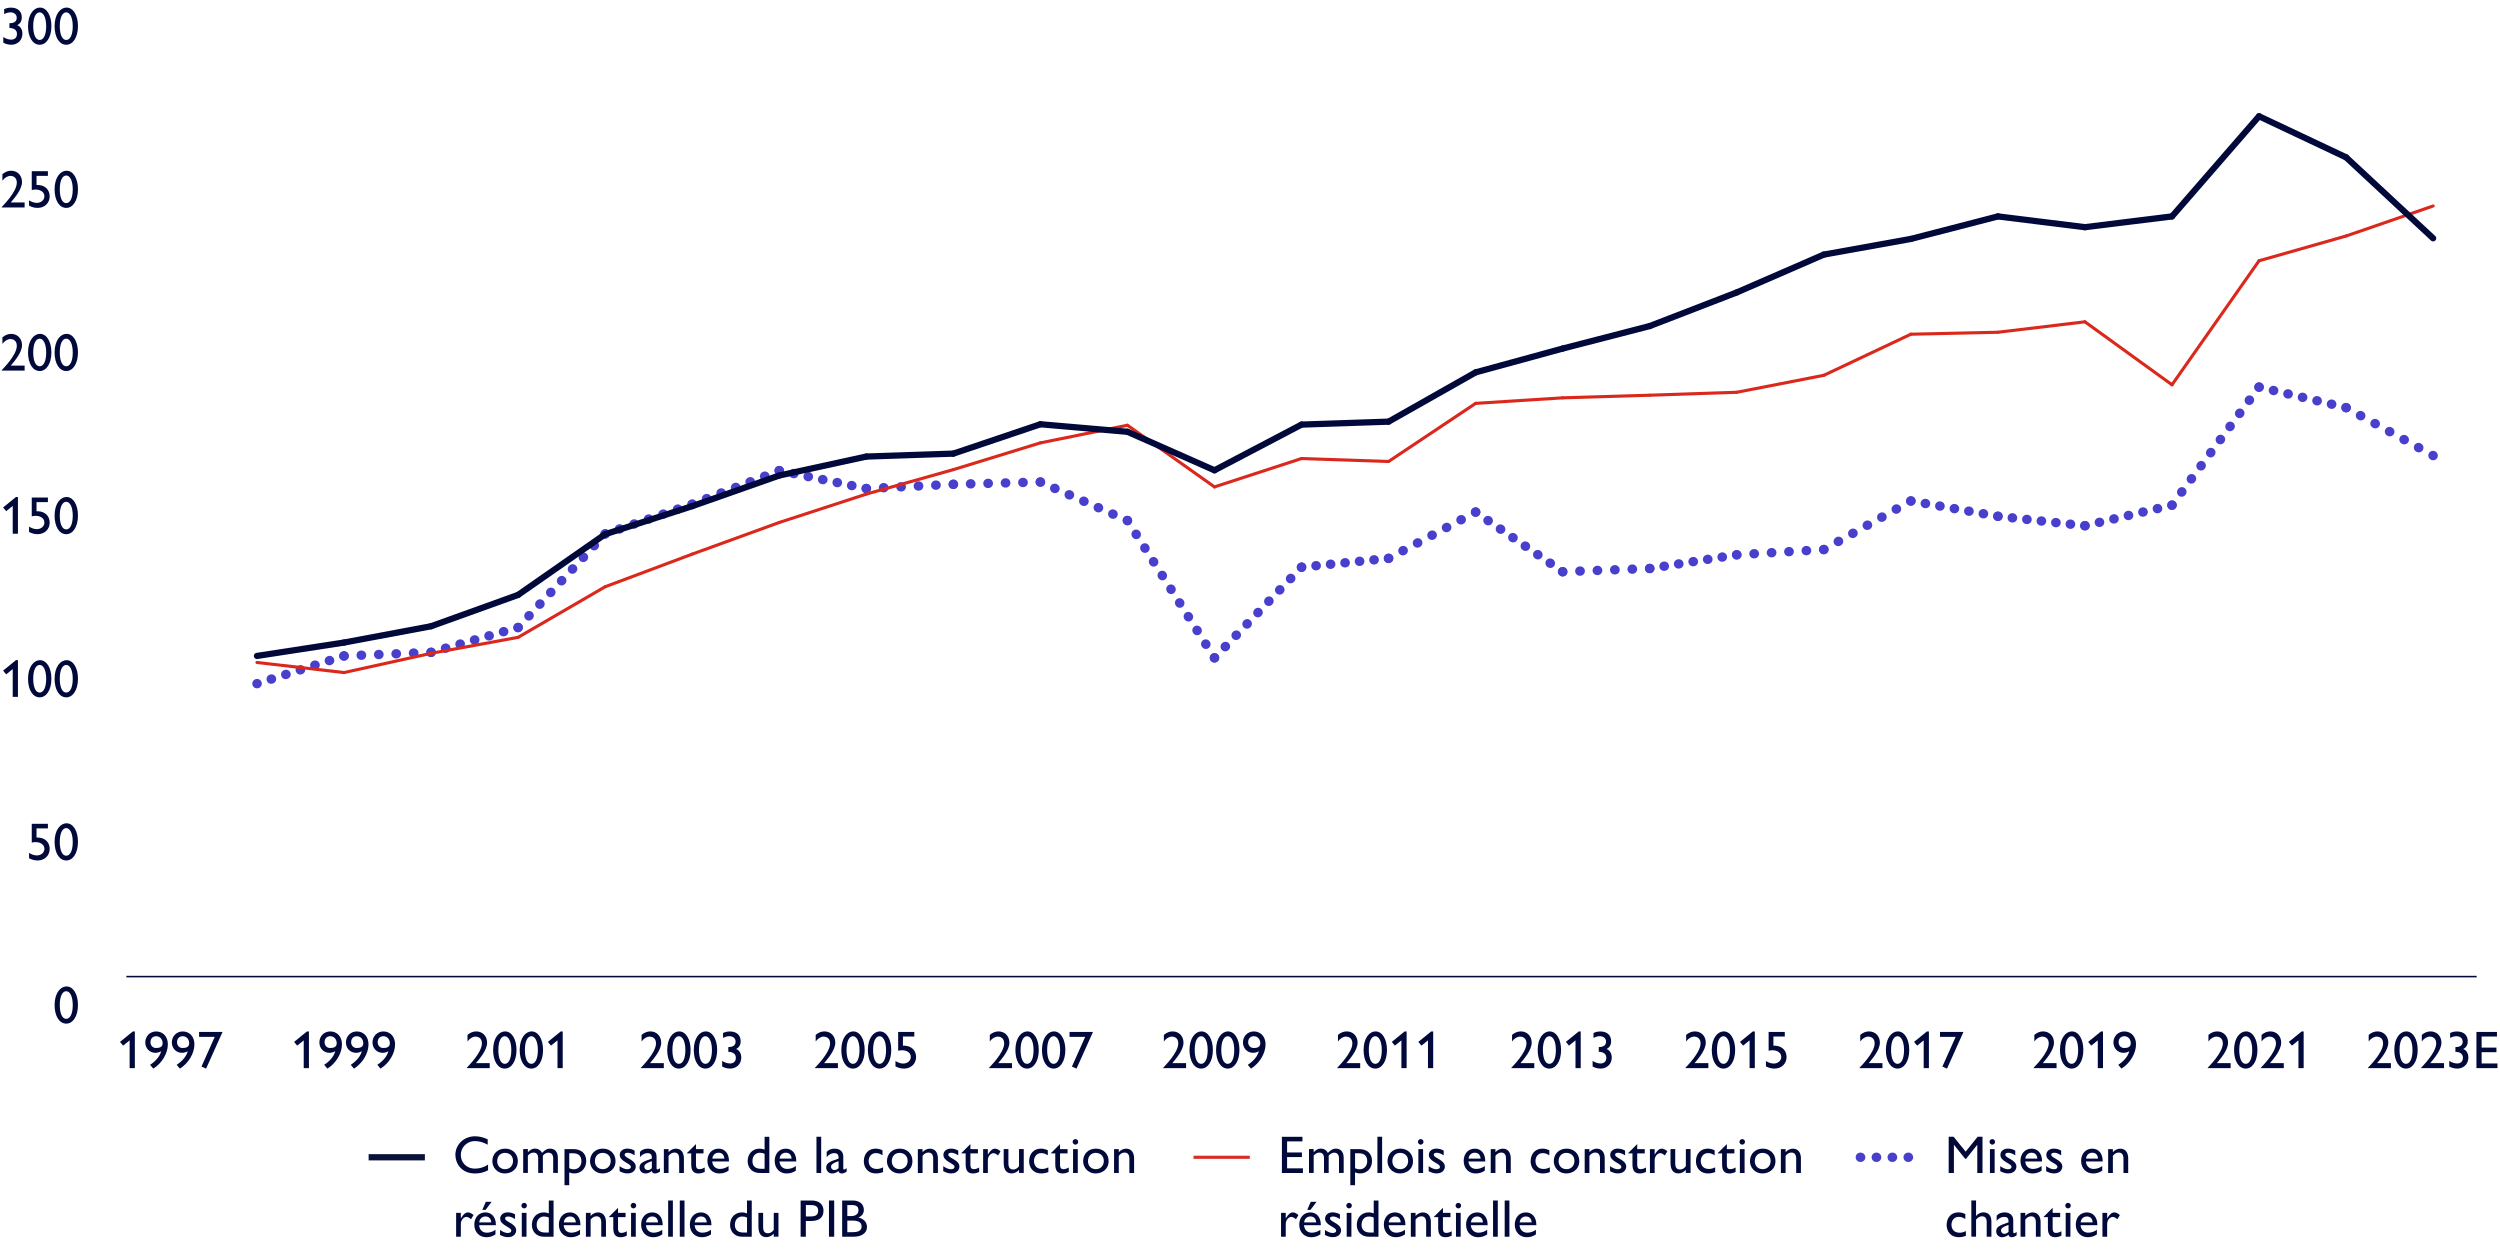 <?xml version="1.0" encoding="UTF-8"?>
<svg id="Layer_1_copy" data-name="Layer 1 copy" xmlns="http://www.w3.org/2000/svg" viewBox="0 0 800 400">
  <defs>
    <style>
      .cls-1 {
        stroke-dasharray: 0 0 .1 4.78;
      }

      .cls-1, .cls-2, .cls-3, .cls-4, .cls-5, .cls-6, .cls-7, .cls-8, .cls-9, .cls-10, .cls-11, .cls-12, .cls-13, .cls-14, .cls-15, .cls-16, .cls-17, .cls-18, .cls-19, .cls-20, .cls-21, .cls-22, .cls-23, .cls-24, .cls-25, .cls-26, .cls-27, .cls-28, .cls-29, .cls-30, .cls-31 {
        fill: none;
        stroke-miterlimit: 10;
      }

      .cls-1, .cls-2, .cls-3, .cls-4, .cls-5, .cls-6, .cls-7, .cls-8, .cls-9, .cls-10, .cls-11, .cls-12, .cls-13, .cls-14, .cls-16, .cls-17, .cls-18, .cls-19, .cls-20, .cls-22, .cls-24, .cls-25, .cls-26, .cls-27, .cls-28, .cls-29, .cls-30, .cls-31 {
        stroke-linecap: round;
      }

      .cls-1, .cls-2, .cls-4, .cls-5, .cls-6, .cls-7, .cls-8, .cls-9, .cls-10, .cls-11, .cls-12, .cls-13, .cls-16, .cls-17, .cls-18, .cls-19, .cls-20, .cls-22, .cls-24, .cls-25, .cls-26, .cls-27, .cls-28, .cls-29, .cls-30, .cls-31 {
        stroke: #483fcd;
        stroke-width: 3px;
      }

      .cls-2 {
        stroke-dasharray: 0 0 .1 5.01;
      }

      .cls-3 {
        stroke: #da291c;
      }

      .cls-4 {
        stroke-dasharray: 0 0 .1 5.21;
      }

      .cls-6 {
        stroke-dasharray: 0 0 .09 4.57;
      }

      .cls-7 {
        stroke-dasharray: 0 0 .09 4.61;
      }

      .cls-8 {
        stroke-dasharray: 0 0 .11 5.47;
      }

      .cls-9 {
        stroke-dasharray: 0 0 .1 4.93;
      }

      .cls-10 {
        stroke-dasharray: 0 0 .1 5.1;
      }

      .cls-11 {
        stroke-dasharray: 0 0 .11 5.47;
      }

      .cls-12 {
        stroke-dasharray: 0 0 .1 5;
      }

      .cls-13 {
        stroke-dasharray: 0 0 .09 4.73;
      }

      .cls-14, .cls-21 {
        stroke-width: 2px;
      }

      .cls-14, .cls-23 {
        stroke: #00093a;
      }

      .cls-15 {
        stroke: #d82d27;
      }

      .cls-16 {
        stroke-dasharray: 0 0 .09 4.62;
      }

      .cls-17 {
        stroke-dasharray: 0 0 .09 4.73;
      }

      .cls-18 {
        stroke-dasharray: 0 0 .1 5.16;
      }

      .cls-19 {
        stroke-dasharray: 0 0 .1 4.88;
      }

      .cls-20 {
        stroke-dasharray: 0 0 .11 5.47;
      }

      .cls-21 {
        stroke: #091339;
      }

      .cls-22 {
        stroke-dasharray: 0 0 .1 5.11;
      }

      .cls-23 {
        stroke-width: .5px;
      }

      .cls-24 {
        stroke-dasharray: 0 0 .11 5.47;
      }

      .cls-25 {
        stroke-dasharray: 0 0 .11 5.47;
      }

      .cls-26 {
        stroke-dasharray: 0 0 .1 5.2;
      }

      .cls-27 {
        stroke-dasharray: 0 0 .09 4.65;
      }

      .cls-28 {
        stroke-dasharray: 0 0 .1 4.81;
      }

      .cls-29 {
        stroke-dasharray: 0 0 .09 4.68;
      }

      .cls-30 {
        stroke-dasharray: 0 0 .09 4.58;
      }

      .cls-32 {
        fill: #00093a;
        stroke-width: 0px;
      }

      .cls-31 {
        stroke-dasharray: 0 0 .1 4.98;
      }
    </style>
  </defs>
  <g>
    <g>
      <g>
        <path class="cls-32" d="M625.15,363.76l3.86,4.76,3.84-4.76h1.55v11.59h-1.67v-9.03l-3.57,4.49h-.31l-3.6-4.49v9.03h-1.67v-11.59h1.56Z"/>
        <path class="cls-32" d="M638.42,365.39c0,.48-.41.9-.9.9s-.88-.46-.88-.9.37-.88.88-.88.9.41.9.88ZM638.29,367.72v7.63h-1.51v-7.63h1.51Z"/>
        <path class="cls-32" d="M642.57,367.56c.78,0,1.55.2,2.31.63v1.51c-.87-.53-1.51-.82-2.21-.82s-.97.29-.97.58c0,.37.1.6,1.51,1.39.92.53,2.04,1.22,2.04,2.46,0,.9-.68,2.18-2.62,2.18-.83,0-1.41-.14-2.55-.7v-1.63c.71.56,1.72,1,2.43,1,.85,0,1.17-.36,1.17-.71,0-.48-.14-.63-1.82-1.62-1-.61-1.73-1.24-1.73-2.29,0-1.16,1.02-1.99,2.43-1.99Z"/>
        <path class="cls-32" d="M653.45,371.51v.15h-5.37c.1,1.44,1.04,2.4,2.46,2.4.99,0,1.96-.34,2.77-.93v1.48c-1,.66-1.89.9-2.97.9-2.04,0-3.79-1.51-3.79-4.03,0-2.21,1.38-3.91,3.57-3.91,1.9,0,3.33,1.44,3.33,3.94ZM651.95,370.76c-.07-1.17-.71-1.89-1.85-1.89s-1.9.83-1.99,1.89h3.84Z"/>
        <path class="cls-32" d="M657.26,367.56c.78,0,1.55.2,2.31.63v1.51c-.87-.53-1.51-.82-2.21-.82s-.97.29-.97.58c0,.37.1.6,1.51,1.39.92.53,2.04,1.22,2.04,2.46,0,.9-.68,2.18-2.62,2.18-.83,0-1.41-.14-2.55-.7v-1.63c.71.56,1.72,1,2.43,1,.85,0,1.17-.36,1.17-.71,0-.48-.14-.63-1.82-1.62-1-.61-1.73-1.24-1.73-2.29,0-1.16,1.02-1.99,2.43-1.99Z"/>
        <path class="cls-32" d="M672.86,371.51v.15h-5.37c.1,1.44,1.04,2.4,2.46,2.4.99,0,1.96-.34,2.77-.93v1.48c-1,.66-1.89.9-2.97.9-2.04,0-3.79-1.51-3.79-4.03,0-2.21,1.38-3.91,3.57-3.91,1.9,0,3.33,1.44,3.33,3.94ZM671.37,370.76c-.07-1.17-.71-1.89-1.85-1.89s-1.9.83-1.99,1.89h3.84Z"/>
        <path class="cls-32" d="M681.02,370.74v4.61h-1.51v-4.57c0-1.58-.75-1.96-1.56-1.96-.7,0-1.38.41-1.83,1.07v5.46h-1.51v-7.63h1.51v.97c.68-.78,1.63-1.12,2.33-1.12,1.63,0,2.58,1.16,2.58,3.18Z"/>
        <path class="cls-32" d="M628.9,388.49v1.61c-.77-.51-1.39-.71-2.12-.71-1.51,0-2.31,1.26-2.31,2.53,0,1.09.56,2.55,2.6,2.55.8,0,1.41-.24,2.01-.51v1.5c-.73.29-1.48.44-2.23.44-2.94,0-3.93-2.21-3.93-3.86,0-2.53,1.58-4.08,3.76-4.08.73,0,1.36.14,2.23.53Z"/>
        <path class="cls-32" d="M637.25,390.97v4.78h-1.51v-4.74c0-1.21-.53-1.79-1.48-1.79-.71,0-1.24.27-1.92,1.05v5.47h-1.51v-11.59h1.51v4.96c.61-.73,1.44-1.16,2.35-1.16,1.72,0,2.57,1.17,2.57,3.01Z"/>
        <path class="cls-32" d="M644.24,390.43v3.84c0,.24.08.36.29.36.15,0,.44-.14.8-.41v1.09c-.58.39-1.09.6-1.58.6-.54,0-.9-.22-1.04-.78-.66.53-1.36.78-2.06.78-1.09,0-1.87-.87-1.87-1.87,0-1.39.95-1.89,3.94-2.89v-.42c0-.95-.48-1.33-1.38-1.33-.83,0-1.68.39-2.41,1.26v-1.65c.59-.7,1.46-1.04,2.53-1.04,1.75,0,2.77,1,2.77,2.46ZM641.4,394.83c.48,0,.92-.24,1.33-.63v-2.23c-1.75.58-2.41,1.07-2.41,1.78,0,.6.44,1.07,1.09,1.07Z"/>
        <path class="cls-32" d="M652.99,391.14v4.61h-1.51v-4.57c0-1.58-.75-1.96-1.56-1.96-.7,0-1.38.41-1.83,1.07v5.46h-1.51v-7.63h1.51v.97c.68-.78,1.63-1.12,2.33-1.12,1.63,0,2.58,1.16,2.58,3.18Z"/>
        <path class="cls-32" d="M656.82,386.54h.03v1.58h2.41v1.36h-2.41v3.55c0,.76.12,1.5,1.07,1.5.63,0,1.26-.24,1.73-.54v1.41c-.54.32-1.38.51-1.96.51-1.5,0-2.36-.75-2.36-2.87v-3.55h-1.33v-.15l2.8-2.79Z"/>
        <path class="cls-32" d="M662.66,385.79c0,.48-.41.9-.9.9s-.88-.46-.88-.9.37-.88.88-.88.9.41.9.88ZM662.53,388.12v7.63h-1.51v-7.63h1.51Z"/>
        <path class="cls-32" d="M671.15,391.91v.15h-5.37c.1,1.44,1.04,2.4,2.46,2.4.99,0,1.96-.34,2.77-.93v1.48c-1,.66-1.89.9-2.97.9-2.04,0-3.79-1.51-3.79-4.03,0-2.21,1.38-3.91,3.57-3.91,1.9,0,3.33,1.44,3.33,3.94ZM669.65,391.16c-.07-1.17-.71-1.89-1.85-1.89s-1.9.83-1.99,1.89h3.84Z"/>
        <path class="cls-32" d="M678.35,388.83l-.8,1.33c-.44-.42-1.04-.75-1.46-.75-.75,0-1.8.85-1.8,2.28v4.06h-1.51v-7.63h1.51v1.75c.87-1.43,1.56-1.9,2.28-1.9.63,0,1.27.36,1.78.87Z"/>
      </g>
      <line class="cls-12" x1="595.31" y1="370.33" x2="613.31" y2="370.33"/>
    </g>
    <g>
      <g>
        <path class="cls-32" d="M416.78,363.76v1.48h-4.91v3.54h4.74v1.48h-4.74v3.6h5.07v1.5h-6.73v-11.59h6.58Z"/>
        <path class="cls-32" d="M424.91,368.94c.99-.99,1.62-1.38,2.52-1.38,1.67,0,2.55,1.12,2.55,2.99v4.79h-1.5v-4.67c0-1.17-.58-1.82-1.58-1.82-.54,0-1.21.34-1.72.95v5.54h-1.5v-4.57c0-1.34-.48-1.94-1.5-1.94-.73,0-1.29.37-1.8.97v5.54h-1.5v-7.63h1.5v1c.8-.82,1.45-1.16,2.28-1.16.92,0,1.77.41,2.24,1.38Z"/>
        <path class="cls-32" d="M435.26,375.5c-.59,0-.85-.03-1.65-.34v4.1h-1.51v-11.54h2.84c2.48,0,4.11,1.34,4.11,3.82,0,2.23-1.55,3.96-3.79,3.96ZM433.61,373.82c.36.2.92.36,1.5.36,1.39,0,2.4-1.07,2.4-2.63s-.87-2.5-2.63-2.5h-1.26v4.78Z"/>
        <path class="cls-32" d="M442.28,363.76v11.59h-1.51v-11.59h1.51Z"/>
        <path class="cls-32" d="M452.16,371.54c0,2.79-2.28,3.96-4.1,3.96-2.7,0-4.06-2.09-4.06-3.91,0-2.28,1.6-4.03,4.11-4.03,2.29,0,4.05,1.6,4.05,3.98ZM445.54,371.54c0,1.63,1.1,2.6,2.55,2.6s2.52-1.1,2.52-2.62c0-1.8-1.28-2.6-2.6-2.6-1.39,0-2.46,1-2.46,2.62Z"/>
        <path class="cls-32" d="M455.52,365.39c0,.48-.41.9-.9.9s-.88-.46-.88-.9.37-.88.88-.88.9.41.9.88ZM455.39,367.72v7.63h-1.51v-7.63h1.51Z"/>
        <path class="cls-32" d="M459.67,367.56c.78,0,1.55.2,2.31.63v1.51c-.87-.53-1.51-.82-2.21-.82s-.97.29-.97.58c0,.37.1.6,1.51,1.39.92.53,2.04,1.22,2.04,2.46,0,.9-.68,2.18-2.62,2.18-.83,0-1.41-.14-2.55-.7v-1.63c.71.56,1.72,1,2.43,1,.85,0,1.17-.36,1.17-.71,0-.48-.14-.63-1.82-1.62-1-.61-1.73-1.24-1.73-2.29,0-1.16,1.02-1.99,2.43-1.99Z"/>
        <path class="cls-32" d="M475.28,371.51v.15h-5.37c.1,1.44,1.04,2.4,2.46,2.4.99,0,1.96-.34,2.77-.93v1.48c-1,.66-1.89.9-2.97.9-2.04,0-3.79-1.51-3.79-4.03,0-2.21,1.38-3.91,3.57-3.91,1.9,0,3.33,1.44,3.33,3.94ZM473.78,370.76c-.07-1.17-.71-1.89-1.85-1.89s-1.9.83-1.99,1.89h3.84Z"/>
        <path class="cls-32" d="M483.44,370.74v4.61h-1.51v-4.57c0-1.58-.75-1.96-1.56-1.96-.7,0-1.38.41-1.83,1.07v5.46h-1.51v-7.63h1.51v.97c.68-.78,1.63-1.12,2.33-1.12,1.63,0,2.58,1.16,2.58,3.18Z"/>
        <path class="cls-32" d="M495.78,368.09v1.61c-.77-.51-1.39-.71-2.12-.71-1.51,0-2.31,1.26-2.31,2.53,0,1.09.56,2.55,2.6,2.55.8,0,1.41-.24,2.01-.51v1.5c-.73.29-1.48.44-2.23.44-2.94,0-3.93-2.21-3.93-3.86,0-2.53,1.58-4.08,3.76-4.08.73,0,1.36.14,2.23.53Z"/>
        <path class="cls-32" d="M505.37,371.54c0,2.79-2.28,3.96-4.1,3.96-2.7,0-4.06-2.09-4.06-3.91,0-2.28,1.6-4.03,4.11-4.03,2.29,0,4.05,1.6,4.05,3.98ZM498.75,371.54c0,1.63,1.1,2.6,2.55,2.6s2.52-1.1,2.52-2.62c0-1.8-1.28-2.6-2.6-2.6-1.39,0-2.46,1-2.46,2.62Z"/>
        <path class="cls-32" d="M513.51,370.74v4.61h-1.51v-4.57c0-1.58-.75-1.96-1.56-1.96-.7,0-1.38.41-1.83,1.07v5.46h-1.51v-7.63h1.51v.97c.68-.78,1.63-1.12,2.33-1.12,1.63,0,2.58,1.16,2.58,3.18Z"/>
        <path class="cls-32" d="M517.71,367.56c.78,0,1.55.2,2.31.63v1.51c-.87-.53-1.51-.82-2.21-.82s-.97.29-.97.58c0,.37.1.6,1.51,1.39.92.53,2.04,1.22,2.04,2.46,0,.9-.68,2.18-2.62,2.18-.83,0-1.41-.14-2.55-.7v-1.63c.71.56,1.72,1,2.43,1,.85,0,1.17-.36,1.17-.71,0-.48-.14-.63-1.82-1.62-1-.61-1.73-1.24-1.73-2.29,0-1.16,1.02-1.99,2.43-1.99Z"/>
        <path class="cls-32" d="M523.88,366.14h.03v1.58h2.41v1.36h-2.41v3.55c0,.76.12,1.5,1.07,1.5.63,0,1.26-.24,1.73-.54v1.41c-.54.32-1.38.51-1.96.51-1.5,0-2.36-.75-2.36-2.87v-3.55h-1.33v-.15l2.8-2.79Z"/>
        <path class="cls-32" d="M533.55,368.43l-.8,1.33c-.44-.42-1.04-.75-1.46-.75-.75,0-1.8.85-1.8,2.28v4.06h-1.51v-7.63h1.51v1.75c.87-1.43,1.56-1.9,2.28-1.9.63,0,1.27.36,1.78.87Z"/>
        <path class="cls-32" d="M536.07,367.72v4.55c0,1.5.61,1.97,1.56,1.97.71,0,1.38-.41,1.84-1.07v-5.46h1.51v7.63h-1.51v-.97c-.66.71-1.55,1.12-2.33,1.12-1.38,0-2.58-.73-2.58-3.45v-4.33h1.51Z"/>
        <path class="cls-32" d="M548.68,368.09v1.61c-.77-.51-1.39-.71-2.12-.71-1.51,0-2.31,1.26-2.31,2.53,0,1.09.56,2.55,2.6,2.55.8,0,1.41-.24,2.01-.51v1.5c-.73.29-1.48.44-2.23.44-2.94,0-3.93-2.21-3.93-3.86,0-2.53,1.58-4.08,3.76-4.08.73,0,1.36.14,2.23.53Z"/>
        <path class="cls-32" d="M552.56,366.14h.03v1.58h2.41v1.36h-2.41v3.55c0,.76.12,1.5,1.07,1.5.63,0,1.26-.24,1.73-.54v1.41c-.54.32-1.38.51-1.96.51-1.5,0-2.36-.75-2.36-2.87v-3.55h-1.33v-.15l2.8-2.79Z"/>
        <path class="cls-32" d="M558.4,365.39c0,.48-.41.9-.9.9s-.88-.46-.88-.9.37-.88.88-.88.9.41.9.88ZM558.27,367.72v7.63h-1.51v-7.63h1.51Z"/>
        <path class="cls-32" d="M568.15,371.54c0,2.79-2.28,3.96-4.1,3.96-2.7,0-4.06-2.09-4.06-3.91,0-2.28,1.6-4.03,4.11-4.03,2.29,0,4.05,1.6,4.05,3.98ZM561.53,371.54c0,1.63,1.1,2.6,2.55,2.6s2.52-1.1,2.52-2.62c0-1.8-1.28-2.6-2.6-2.6-1.39,0-2.46,1-2.46,2.62Z"/>
        <path class="cls-32" d="M576.29,370.74v4.61h-1.51v-4.57c0-1.58-.75-1.96-1.56-1.96-.7,0-1.38.41-1.83,1.07v5.46h-1.51v-7.63h1.51v.97c.68-.78,1.63-1.12,2.33-1.12,1.63,0,2.58,1.16,2.58,3.18Z"/>
        <path class="cls-32" d="M415.5,388.83l-.8,1.33c-.44-.42-1.04-.75-1.46-.75-.75,0-1.8.85-1.8,2.28v4.06h-1.51v-7.63h1.51v1.75c.87-1.43,1.56-1.9,2.28-1.9.63,0,1.27.36,1.78.87Z"/>
        <path class="cls-32" d="M422.66,391.91v.15h-5.37c.1,1.44,1.04,2.4,2.46,2.4.99,0,1.96-.34,2.77-.93v1.48c-1,.66-1.89.9-2.97.9-2.04,0-3.79-1.51-3.79-4.03,0-2.21,1.38-3.91,3.57-3.91,1.9,0,3.33,1.44,3.33,3.94ZM421.17,391.16c-.07-1.17-.71-1.89-1.85-1.89s-1.9.83-1.99,1.89h3.84ZM421.29,384.58l-1.92,2.57h-1.05l1.12-2.57h1.85Z"/>
        <path class="cls-32" d="M426.47,387.96c.78,0,1.55.2,2.31.63v1.51c-.87-.53-1.51-.82-2.21-.82s-.97.29-.97.58c0,.37.1.6,1.51,1.39.92.53,2.04,1.22,2.04,2.46,0,.9-.68,2.18-2.62,2.18-.83,0-1.41-.14-2.55-.7v-1.63c.71.56,1.72,1,2.43,1,.85,0,1.17-.36,1.17-.71,0-.48-.14-.63-1.82-1.62-1-.61-1.73-1.24-1.73-2.29,0-1.16,1.02-1.99,2.43-1.99Z"/>
        <path class="cls-32" d="M432.59,385.79c0,.48-.41.9-.9.9s-.88-.46-.88-.9.37-.88.88-.88.9.41.9.88ZM432.45,388.12v7.63h-1.51v-7.63h1.51Z"/>
        <path class="cls-32" d="M441.11,384.16v11.59h-3.01c-2.92,0-3.93-2.11-3.93-3.77,0-2.6,1.8-4.01,3.77-4.01.66,0,1.17.14,1.65.31v-4.11h1.51ZM438.4,394.42h1.19v-4.78c-.48-.25-.93-.36-1.51-.36-1.36,0-2.38.97-2.38,2.7,0,1.55.97,2.43,2.7,2.43Z"/>
        <path class="cls-32" d="M449.73,391.91v.15h-5.37c.1,1.44,1.04,2.4,2.46,2.4.99,0,1.96-.34,2.77-.93v1.48c-1,.66-1.89.9-2.97.9-2.04,0-3.79-1.51-3.79-4.03,0-2.21,1.38-3.91,3.57-3.91,1.9,0,3.33,1.44,3.33,3.94ZM448.23,391.16c-.07-1.17-.71-1.89-1.85-1.89s-1.9.83-1.99,1.89h3.84Z"/>
        <path class="cls-32" d="M457.88,391.14v4.61h-1.51v-4.57c0-1.58-.75-1.96-1.56-1.96-.7,0-1.38.41-1.83,1.07v5.46h-1.51v-7.63h1.51v.97c.68-.78,1.63-1.12,2.33-1.12,1.63,0,2.58,1.16,2.58,3.18Z"/>
        <path class="cls-32" d="M461.71,386.54h.03v1.58h2.41v1.36h-2.41v3.55c0,.76.12,1.5,1.07,1.5.63,0,1.26-.24,1.73-.54v1.41c-.54.32-1.38.51-1.96.51-1.5,0-2.36-.75-2.36-2.87v-3.55h-1.33v-.15l2.8-2.79Z"/>
        <path class="cls-32" d="M467.56,385.79c0,.48-.41.9-.9.9s-.88-.46-.88-.9.37-.88.88-.88.9.41.9.88ZM467.42,388.12v7.63h-1.51v-7.63h1.51Z"/>
        <path class="cls-32" d="M476.04,391.91v.15h-5.37c.1,1.44,1.04,2.4,2.46,2.4.99,0,1.96-.34,2.77-.93v1.48c-1,.66-1.89.9-2.97.9-2.04,0-3.79-1.51-3.79-4.03,0-2.21,1.38-3.91,3.57-3.91,1.9,0,3.33,1.44,3.33,3.94ZM474.54,391.16c-.07-1.17-.71-1.89-1.85-1.89s-1.9.83-1.99,1.89h3.84Z"/>
        <path class="cls-32" d="M479.29,384.16v11.59h-1.51v-11.59h1.51Z"/>
        <path class="cls-32" d="M483.01,384.16v11.59h-1.51v-11.59h1.51Z"/>
        <path class="cls-32" d="M491.63,391.91v.15h-5.37c.1,1.44,1.04,2.4,2.46,2.4.99,0,1.96-.34,2.77-.93v1.48c-1,.66-1.89.9-2.97.9-2.04,0-3.79-1.51-3.79-4.03,0-2.21,1.38-3.91,3.57-3.91,1.9,0,3.33,1.44,3.33,3.94ZM490.13,391.16c-.07-1.17-.71-1.89-1.85-1.89s-1.9.83-1.99,1.89h3.84Z"/>
      </g>
      <line class="cls-15" x1="381.93" y1="370.33" x2="399.93" y2="370.33"/>
    </g>
    <g>
      <g>
        <path class="cls-32" d="M156.06,364.56v1.75c-1.24-.7-2.6-1.16-4.01-1.16-2.84,0-4.59,2.16-4.59,4.44s1.68,4.37,4.57,4.37c1.51,0,2.89-.46,4.15-1.29v1.82c-1.36.73-2.75,1.02-4.22,1.02-4.27,0-6.24-3.21-6.24-5.93,0-3.4,2.82-5.97,6.27-5.97,1.29,0,2.67.32,4.06.95Z"/>
        <path class="cls-32" d="M165.71,371.54c0,2.79-2.28,3.96-4.1,3.96-2.7,0-4.06-2.09-4.06-3.91,0-2.28,1.6-4.03,4.11-4.03,2.29,0,4.05,1.6,4.05,3.98ZM159.1,371.54c0,1.63,1.1,2.6,2.55,2.6s2.52-1.1,2.52-2.62c0-1.8-1.27-2.6-2.6-2.6-1.39,0-2.46,1-2.46,2.62Z"/>
        <path class="cls-32" d="M173.45,368.94c.99-.99,1.62-1.38,2.52-1.38,1.67,0,2.55,1.12,2.55,2.99v4.79h-1.5v-4.67c0-1.17-.58-1.82-1.58-1.82-.54,0-1.21.34-1.72.95v5.54h-1.5v-4.57c0-1.34-.48-1.94-1.5-1.94-.73,0-1.29.37-1.8.97v5.54h-1.5v-7.63h1.5v1c.8-.82,1.44-1.16,2.28-1.16.92,0,1.77.41,2.24,1.38Z"/>
        <path class="cls-32" d="M183.8,375.5c-.6,0-.85-.03-1.65-.34v4.1h-1.51v-11.54h2.84c2.48,0,4.11,1.34,4.11,3.82,0,2.23-1.55,3.96-3.79,3.96ZM182.15,373.82c.36.2.92.36,1.5.36,1.39,0,2.4-1.07,2.4-2.63s-.87-2.5-2.63-2.5h-1.26v4.78Z"/>
        <path class="cls-32" d="M196.97,371.54c0,2.79-2.28,3.96-4.1,3.96-2.7,0-4.06-2.09-4.06-3.91,0-2.28,1.6-4.03,4.11-4.03,2.29,0,4.05,1.6,4.05,3.98ZM190.36,371.54c0,1.63,1.1,2.6,2.55,2.6s2.52-1.1,2.52-2.62c0-1.8-1.27-2.6-2.6-2.6-1.39,0-2.46,1-2.46,2.62Z"/>
        <path class="cls-32" d="M200.76,367.56c.78,0,1.55.2,2.31.63v1.51c-.87-.53-1.51-.82-2.21-.82s-.97.29-.97.58c0,.37.1.6,1.51,1.39.92.53,2.04,1.22,2.04,2.46,0,.9-.68,2.18-2.62,2.18-.83,0-1.41-.14-2.55-.7v-1.63c.71.56,1.72,1,2.43,1,.85,0,1.17-.36,1.17-.71,0-.48-.14-.63-1.82-1.62-1-.61-1.73-1.24-1.73-2.29,0-1.16,1.02-1.99,2.43-1.99Z"/>
        <path class="cls-32" d="M210.1,370.03v3.84c0,.24.08.36.29.36.15,0,.44-.14.8-.41v1.09c-.58.39-1.09.6-1.58.6-.54,0-.9-.22-1.04-.78-.66.53-1.36.78-2.06.78-1.09,0-1.87-.87-1.87-1.87,0-1.39.95-1.89,3.94-2.89v-.42c0-.95-.48-1.33-1.38-1.33-.83,0-1.68.39-2.41,1.26v-1.65c.59-.7,1.46-1.04,2.53-1.04,1.75,0,2.77,1,2.77,2.46ZM207.26,374.43c.48,0,.92-.24,1.33-.63v-2.23c-1.75.58-2.41,1.07-2.41,1.78,0,.6.44,1.07,1.09,1.07Z"/>
        <path class="cls-32" d="M218.85,370.74v4.61h-1.51v-4.57c0-1.58-.75-1.96-1.56-1.96-.7,0-1.38.41-1.84,1.07v5.46h-1.51v-7.63h1.51v.97c.68-.78,1.63-1.12,2.33-1.12,1.63,0,2.58,1.16,2.58,3.18Z"/>
        <path class="cls-32" d="M222.68,366.14h.03v1.58h2.41v1.36h-2.41v3.55c0,.76.12,1.5,1.07,1.5.63,0,1.26-.24,1.73-.54v1.41c-.54.32-1.38.51-1.96.51-1.5,0-2.36-.75-2.36-2.87v-3.55h-1.33v-.15l2.8-2.79Z"/>
        <path class="cls-32" d="M233.28,371.51v.15h-5.37c.1,1.44,1.04,2.4,2.46,2.4.99,0,1.96-.34,2.77-.93v1.48c-1,.66-1.89.9-2.98.9-2.04,0-3.79-1.51-3.79-4.03,0-2.21,1.38-3.91,3.57-3.91,1.9,0,3.33,1.44,3.33,3.94ZM231.79,370.76c-.07-1.17-.71-1.89-1.85-1.89s-1.9.83-1.99,1.89h3.84Z"/>
        <path class="cls-32" d="M246.19,363.76v11.59h-3.01c-2.92,0-3.93-2.11-3.93-3.77,0-2.6,1.8-4.01,3.77-4.01.66,0,1.17.14,1.65.31v-4.11h1.51ZM243.48,374.02h1.19v-4.78c-.48-.25-.93-.36-1.51-.36-1.36,0-2.38.97-2.38,2.7,0,1.55.97,2.43,2.7,2.43Z"/>
        <path class="cls-32" d="M254.81,371.51v.15h-5.37c.1,1.44,1.04,2.4,2.46,2.4.99,0,1.96-.34,2.77-.93v1.48c-1,.66-1.89.9-2.98.9-2.04,0-3.79-1.51-3.79-4.03,0-2.21,1.38-3.91,3.57-3.91,1.9,0,3.33,1.44,3.33,3.94ZM253.31,370.76c-.07-1.17-.71-1.89-1.85-1.89s-1.9.83-1.99,1.89h3.84Z"/>
        <path class="cls-32" d="M262.78,363.76v11.59h-1.51v-11.59h1.51Z"/>
        <path class="cls-32" d="M269.85,370.03v3.84c0,.24.08.36.29.36.15,0,.44-.14.8-.41v1.09c-.58.39-1.09.6-1.58.6-.54,0-.9-.22-1.04-.78-.66.53-1.36.78-2.06.78-1.09,0-1.87-.87-1.87-1.87,0-1.39.95-1.89,3.94-2.89v-.42c0-.95-.48-1.33-1.38-1.33-.83,0-1.68.39-2.41,1.26v-1.65c.59-.7,1.46-1.04,2.53-1.04,1.75,0,2.77,1,2.77,2.46ZM267.01,374.43c.48,0,.92-.24,1.33-.63v-2.23c-1.75.58-2.41,1.07-2.41,1.78,0,.6.44,1.07,1.09,1.07Z"/>
        <path class="cls-32" d="M282.4,368.09v1.61c-.76-.51-1.39-.71-2.12-.71-1.51,0-2.31,1.26-2.31,2.53,0,1.09.56,2.55,2.6,2.55.8,0,1.41-.24,2.01-.51v1.5c-.73.29-1.48.44-2.23.44-2.94,0-3.93-2.21-3.93-3.86,0-2.53,1.58-4.08,3.76-4.08.73,0,1.36.14,2.23.53Z"/>
        <path class="cls-32" d="M291.98,371.54c0,2.79-2.28,3.96-4.1,3.96-2.7,0-4.06-2.09-4.06-3.91,0-2.28,1.6-4.03,4.11-4.03,2.29,0,4.05,1.6,4.05,3.98ZM285.37,371.54c0,1.63,1.1,2.6,2.55,2.6s2.52-1.1,2.52-2.62c0-1.8-1.27-2.6-2.6-2.6-1.39,0-2.46,1-2.46,2.62Z"/>
        <path class="cls-32" d="M300.13,370.74v4.61h-1.51v-4.57c0-1.58-.75-1.96-1.56-1.96-.7,0-1.38.41-1.84,1.07v5.46h-1.51v-7.63h1.51v.97c.68-.78,1.63-1.12,2.33-1.12,1.63,0,2.58,1.16,2.58,3.18Z"/>
        <path class="cls-32" d="M304.33,367.56c.78,0,1.55.2,2.31.63v1.51c-.87-.53-1.51-.82-2.21-.82s-.97.29-.97.58c0,.37.1.6,1.51,1.39.92.53,2.04,1.22,2.04,2.46,0,.9-.68,2.18-2.62,2.18-.83,0-1.41-.14-2.55-.7v-1.63c.71.56,1.72,1,2.43,1,.85,0,1.17-.36,1.17-.71,0-.48-.14-.63-1.82-1.62-1-.61-1.73-1.24-1.73-2.29,0-1.16,1.02-1.99,2.43-1.99Z"/>
        <path class="cls-32" d="M310.5,366.14h.03v1.58h2.41v1.36h-2.41v3.55c0,.76.12,1.5,1.07,1.5.63,0,1.26-.24,1.73-.54v1.41c-.54.32-1.38.51-1.96.51-1.5,0-2.36-.75-2.36-2.87v-3.55h-1.33v-.15l2.8-2.79Z"/>
        <path class="cls-32" d="M320.17,368.43l-.8,1.33c-.44-.42-1.04-.75-1.46-.75-.75,0-1.8.85-1.8,2.28v4.06h-1.51v-7.63h1.51v1.75c.87-1.43,1.56-1.9,2.28-1.9.63,0,1.27.36,1.78.87Z"/>
        <path class="cls-32" d="M322.69,367.72v4.55c0,1.5.61,1.97,1.56,1.97.71,0,1.38-.41,1.84-1.07v-5.46h1.51v7.63h-1.51v-.97c-.66.71-1.55,1.12-2.33,1.12-1.38,0-2.58-.73-2.58-3.45v-4.33h1.51Z"/>
        <path class="cls-32" d="M335.3,368.09v1.61c-.76-.51-1.39-.71-2.12-.71-1.51,0-2.31,1.26-2.31,2.53,0,1.09.56,2.55,2.6,2.55.8,0,1.41-.24,2.01-.51v1.5c-.73.29-1.48.44-2.23.44-2.94,0-3.93-2.21-3.93-3.86,0-2.53,1.58-4.08,3.76-4.08.73,0,1.36.14,2.23.53Z"/>
        <path class="cls-32" d="M339.18,366.14h.03v1.58h2.41v1.36h-2.41v3.55c0,.76.12,1.5,1.07,1.5.63,0,1.26-.24,1.73-.54v1.41c-.54.32-1.38.51-1.96.51-1.5,0-2.36-.75-2.36-2.87v-3.55h-1.33v-.15l2.8-2.79Z"/>
        <path class="cls-32" d="M345.02,365.39c0,.48-.41.9-.9.9s-.88-.46-.88-.9.37-.88.88-.88.9.41.9.88ZM344.89,367.72v7.63h-1.51v-7.63h1.51Z"/>
        <path class="cls-32" d="M354.76,371.54c0,2.79-2.28,3.96-4.1,3.96-2.7,0-4.06-2.09-4.06-3.91,0-2.28,1.6-4.03,4.11-4.03,2.29,0,4.05,1.6,4.05,3.98ZM348.15,371.54c0,1.63,1.1,2.6,2.55,2.6s2.52-1.1,2.52-2.62c0-1.8-1.27-2.6-2.6-2.6-1.39,0-2.46,1-2.46,2.62Z"/>
        <path class="cls-32" d="M362.91,370.74v4.61h-1.51v-4.57c0-1.58-.75-1.96-1.56-1.96-.7,0-1.38.41-1.83,1.07v5.46h-1.51v-7.63h1.51v.97c.68-.78,1.63-1.12,2.33-1.12,1.63,0,2.58,1.16,2.58,3.18Z"/>
        <path class="cls-32" d="M151.53,388.83l-.8,1.33c-.44-.42-1.04-.75-1.46-.75-.75,0-1.8.85-1.8,2.28v4.06h-1.51v-7.63h1.51v1.75c.87-1.43,1.56-1.9,2.28-1.9.63,0,1.27.36,1.78.87Z"/>
        <path class="cls-32" d="M158.69,391.91v.15h-5.37c.1,1.44,1.04,2.4,2.46,2.4.99,0,1.96-.34,2.77-.93v1.48c-1,.66-1.89.9-2.98.9-2.04,0-3.79-1.51-3.79-4.03,0-2.21,1.38-3.91,3.57-3.91,1.9,0,3.33,1.44,3.33,3.94ZM157.19,391.16c-.07-1.17-.71-1.89-1.85-1.89s-1.9.83-1.99,1.89h3.84ZM157.31,384.58l-1.92,2.57h-1.05l1.12-2.57h1.85Z"/>
        <path class="cls-32" d="M162.5,387.96c.78,0,1.55.2,2.31.63v1.51c-.87-.53-1.51-.82-2.21-.82s-.97.29-.97.58c0,.37.1.6,1.51,1.39.92.53,2.04,1.22,2.04,2.46,0,.9-.68,2.18-2.62,2.18-.83,0-1.41-.14-2.55-.7v-1.63c.71.56,1.72,1,2.43,1,.85,0,1.17-.36,1.17-.71,0-.48-.14-.63-1.82-1.62-1-.61-1.73-1.24-1.73-2.29,0-1.16,1.02-1.99,2.43-1.99Z"/>
        <path class="cls-32" d="M168.62,385.79c0,.48-.41.9-.9.9s-.88-.46-.88-.9.37-.88.88-.88.9.41.9.88ZM168.48,388.12v7.63h-1.51v-7.63h1.51Z"/>
        <path class="cls-32" d="M177.14,384.16v11.59h-3.01c-2.92,0-3.93-2.11-3.93-3.77,0-2.6,1.8-4.01,3.77-4.01.66,0,1.17.14,1.65.31v-4.11h1.51ZM174.43,394.42h1.19v-4.78c-.48-.25-.93-.36-1.51-.36-1.36,0-2.38.97-2.38,2.7,0,1.55.97,2.43,2.7,2.43Z"/>
        <path class="cls-32" d="M185.75,391.91v.15h-5.37c.1,1.44,1.04,2.4,2.46,2.4.99,0,1.96-.34,2.77-.93v1.48c-1,.66-1.89.9-2.98.9-2.04,0-3.79-1.51-3.79-4.03,0-2.21,1.38-3.91,3.57-3.91,1.9,0,3.33,1.44,3.33,3.94ZM184.26,391.16c-.07-1.17-.71-1.89-1.85-1.89s-1.9.83-1.99,1.89h3.84Z"/>
        <path class="cls-32" d="M193.91,391.14v4.61h-1.51v-4.57c0-1.58-.75-1.96-1.56-1.96-.7,0-1.38.41-1.84,1.07v5.46h-1.51v-7.63h1.51v.97c.68-.78,1.63-1.12,2.33-1.12,1.63,0,2.58,1.16,2.58,3.18Z"/>
        <path class="cls-32" d="M197.74,386.54h.03v1.58h2.41v1.36h-2.41v3.55c0,.76.12,1.5,1.07,1.5.63,0,1.26-.24,1.73-.54v1.41c-.54.32-1.38.51-1.96.51-1.5,0-2.36-.75-2.36-2.87v-3.55h-1.33v-.15l2.8-2.79Z"/>
        <path class="cls-32" d="M203.59,385.79c0,.48-.41.9-.9.9s-.88-.46-.88-.9.37-.88.88-.88.9.41.9.88ZM203.45,388.12v7.63h-1.51v-7.63h1.51Z"/>
        <path class="cls-32" d="M212.07,391.91v.15h-5.37c.1,1.44,1.04,2.4,2.46,2.4.99,0,1.96-.34,2.77-.93v1.48c-1,.66-1.89.9-2.98.9-2.04,0-3.79-1.51-3.79-4.03,0-2.21,1.38-3.91,3.57-3.91,1.9,0,3.33,1.44,3.33,3.94ZM210.57,391.16c-.07-1.17-.71-1.89-1.85-1.89s-1.9.83-1.99,1.89h3.84Z"/>
        <path class="cls-32" d="M215.32,384.16v11.59h-1.51v-11.59h1.51Z"/>
        <path class="cls-32" d="M219.04,384.16v11.59h-1.51v-11.59h1.51Z"/>
        <path class="cls-32" d="M227.66,391.91v.15h-5.37c.1,1.44,1.04,2.4,2.46,2.4.99,0,1.96-.34,2.77-.93v1.48c-1,.66-1.89.9-2.98.9-2.04,0-3.79-1.51-3.79-4.03,0-2.21,1.38-3.91,3.57-3.91,1.9,0,3.33,1.44,3.33,3.94ZM226.16,391.16c-.07-1.17-.71-1.89-1.85-1.89s-1.9.83-1.99,1.89h3.84Z"/>
        <path class="cls-32" d="M240.56,384.16v11.59h-3.01c-2.92,0-3.93-2.11-3.93-3.77,0-2.6,1.8-4.01,3.77-4.01.66,0,1.17.14,1.65.31v-4.11h1.51ZM237.86,394.42h1.19v-4.78c-.48-.25-.93-.36-1.51-.36-1.36,0-2.38.97-2.38,2.7,0,1.55.97,2.43,2.7,2.43Z"/>
        <path class="cls-32" d="M244.2,388.12v4.55c0,1.5.61,1.97,1.56,1.97.71,0,1.38-.41,1.84-1.07v-5.46h1.51v7.63h-1.51v-.97c-.66.71-1.55,1.12-2.33,1.12-1.38,0-2.58-.73-2.58-3.45v-4.33h1.51Z"/>
        <path class="cls-32" d="M259.75,384.16c2.36,0,3.77,1.24,3.77,3.28,0,2.28-1.55,3.28-4.05,3.28h-1.6v5.03h-1.67v-11.59h3.54ZM257.88,389.26h1.53c1.94,0,2.4-.75,2.4-1.85s-.54-1.79-2.4-1.79h-1.53v3.64Z"/>
        <path class="cls-32" d="M266.94,384.16v11.59h-1.67v-11.59h1.67Z"/>
        <path class="cls-32" d="M272.84,384.16c2.35,0,3.59,1.27,3.59,3.01,0,1.16-.63,1.97-1.77,2.45,1.72.32,2.77,1.53,2.77,2.97,0,2.31-2.18,3.16-4.23,3.16h-3.71v-11.59h3.35ZM271.14,389.15h1.17c1.75,0,2.4-.9,2.4-1.85,0-1.17-.63-1.68-2.14-1.68h-1.43v3.54ZM272.89,394.29c1.92,0,2.82-.58,2.82-1.85,0-1.12-.78-1.85-2.89-1.85h-1.68v3.71h1.75Z"/>
      </g>
      <line class="cls-21" x1="117.96" y1="370.33" x2="135.96" y2="370.33"/>
    </g>
  </g>
  <g>
    <g>
      <path class="cls-32" d="M764.26,333.63c0,2.48-2.52,5.27-3.59,6.58h4.42v1.6h-7.34v-.12c.39-.48,4.84-4.79,4.84-7.82,0-1.78-1.34-2.16-2.01-2.16-.95,0-1.9.59-2.6,1.56v-2.11c.92-.77,1.83-1.11,2.8-1.11,2,0,3.47,1.51,3.47,3.57Z"/>
      <path class="cls-32" d="M773.66,335.97c0,3.72-1.68,5.98-3.74,5.98-2.23,0-3.74-2.4-3.74-5.95,0-3.96,1.96-5.95,3.81-5.95,2.18,0,3.67,2.53,3.67,5.92ZM769.91,340.43c1.24,0,2.09-1.6,2.09-4.4s-.9-4.44-2.09-4.44-2.06,1.56-2.06,4.39.82,4.45,2.06,4.45Z"/>
      <path class="cls-32" d="M781.26,333.63c0,2.48-2.52,5.27-3.59,6.58h4.42v1.6h-7.34v-.12c.39-.48,4.84-4.79,4.84-7.82,0-1.78-1.34-2.16-2.01-2.16-.95,0-1.9.59-2.6,1.56v-2.11c.92-.77,1.83-1.11,2.8-1.11,2,0,3.47,1.51,3.47,3.57Z"/>
      <path class="cls-32" d="M788.21,335.68c1.05.36,1.67,1.44,1.67,2.75,0,2.12-1.61,3.52-3.54,3.52-.97,0-1.87-.27-2.58-.66v-1.8c.8.51,1.67.82,2.53.82,1.07,0,1.85-.61,1.85-1.82s-.92-1.9-2.41-1.9v-1.53c1.58,0,2.33-.61,2.33-1.75,0-.95-.73-1.73-2.01-1.73-.66,0-1.24.17-2.01.56v-1.58c.8-.39,1.53-.49,2.21-.49,2.07,0,3.43,1.14,3.43,3.11,0,1.21-.49,2.01-1.48,2.52Z"/>
      <path class="cls-32" d="M799.03,330.21v1.48h-4.91v3.54h4.74v1.48h-4.74v3.6h5.07v1.5h-6.73v-11.59h6.58Z"/>
    </g>
    <g>
      <path class="cls-32" d="M712.98,333.63c0,2.48-2.52,5.27-3.59,6.58h4.42v1.6h-7.34v-.12c.39-.48,4.84-4.79,4.84-7.82,0-1.78-1.34-2.16-2.01-2.16-.95,0-1.9.59-2.6,1.56v-2.11c.92-.77,1.84-1.11,2.81-1.11,2,0,3.47,1.51,3.47,3.57Z"/>
      <path class="cls-32" d="M722.38,335.97c0,3.72-1.68,5.98-3.74,5.98-2.23,0-3.74-2.4-3.74-5.95,0-3.96,1.96-5.95,3.81-5.95,2.18,0,3.67,2.53,3.67,5.92ZM718.62,340.43c1.24,0,2.09-1.6,2.09-4.4s-.9-4.44-2.09-4.44-2.06,1.56-2.06,4.39.82,4.45,2.06,4.45Z"/>
      <path class="cls-32" d="M729.98,333.63c0,2.48-2.52,5.27-3.59,6.58h4.42v1.6h-7.34v-.12c.39-.48,4.84-4.79,4.84-7.82,0-1.78-1.34-2.16-2.01-2.16-.95,0-1.9.59-2.6,1.56v-2.11c.92-.77,1.84-1.11,2.81-1.11,2,0,3.47,1.51,3.47,3.57Z"/>
      <path class="cls-32" d="M737.17,330.06v11.75h-1.67v-8.89l-2.09,1.68-.99-1.19,4.11-3.35h.63Z"/>
    </g>
    <g>
      <path class="cls-32" d="M657.27,333.63c0,2.48-2.52,5.27-3.59,6.58h4.42v1.6h-7.34v-.12c.39-.48,4.84-4.79,4.84-7.82,0-1.78-1.34-2.16-2.01-2.16-.95,0-1.9.59-2.6,1.56v-2.11c.92-.77,1.84-1.11,2.81-1.11,2,0,3.47,1.51,3.47,3.57Z"/>
      <path class="cls-32" d="M666.67,335.97c0,3.72-1.68,5.98-3.74,5.98-2.23,0-3.74-2.4-3.74-5.95,0-3.96,1.96-5.95,3.81-5.95,2.18,0,3.67,2.53,3.67,5.92ZM662.92,340.43c1.24,0,2.09-1.6,2.09-4.4s-.9-4.44-2.09-4.44-2.06,1.56-2.06,4.39.82,4.45,2.06,4.45Z"/>
      <path class="cls-32" d="M672.96,330.06v11.75h-1.67v-8.89l-2.09,1.68-.99-1.19,4.11-3.35h.63Z"/>
      <path class="cls-32" d="M683.52,334.24c0,2.8-1.89,6.02-4.66,7.72l-1.02-1.22c1.9-1.24,3.14-2.8,3.54-4.35-.54.32-1.17.51-1.85.51-1.96,0-3.23-1.55-3.23-3.32,0-2.09,1.6-3.52,3.47-3.52,2.04,0,3.76,1.48,3.76,4.18ZM679.71,335.36c.99,0,2.14-.2,2.14-1.53,0-1.17-.76-2.24-2.07-2.24-1.07,0-1.82.73-1.82,1.92,0,.99.7,1.85,1.75,1.85Z"/>
    </g>
    <g>
      <path class="cls-32" d="M601.56,333.63c0,2.48-2.52,5.27-3.59,6.58h4.42v1.6h-7.34v-.12c.39-.48,4.84-4.79,4.84-7.82,0-1.78-1.34-2.16-2.01-2.16-.95,0-1.9.59-2.6,1.56v-2.11c.92-.77,1.84-1.11,2.81-1.11,2,0,3.47,1.51,3.47,3.57Z"/>
      <path class="cls-32" d="M610.96,335.97c0,3.72-1.68,5.98-3.74,5.98-2.23,0-3.74-2.4-3.74-5.95,0-3.96,1.96-5.95,3.81-5.95,2.18,0,3.67,2.53,3.67,5.92ZM607.2,340.43c1.24,0,2.09-1.6,2.09-4.4s-.9-4.44-2.09-4.44-2.06,1.56-2.06,4.39.82,4.45,2.06,4.45Z"/>
      <path class="cls-32" d="M617.25,330.06v11.75h-1.67v-8.89l-2.09,1.68-.99-1.19,4.11-3.35h.63Z"/>
      <path class="cls-32" d="M628.28,330.21v.07l-5.24,11.68-1.48-.65,4.25-9.52h-5.01v-1.58h7.48Z"/>
    </g>
    <g>
      <path class="cls-32" d="M545.85,333.63c0,2.48-2.52,5.27-3.59,6.58h4.42v1.6h-7.34v-.12c.39-.48,4.84-4.79,4.84-7.82,0-1.78-1.34-2.16-2.01-2.16-.95,0-1.9.59-2.6,1.56v-2.11c.92-.77,1.84-1.11,2.81-1.11,2,0,3.47,1.51,3.47,3.57Z"/>
      <path class="cls-32" d="M555.25,335.97c0,3.72-1.68,5.98-3.74,5.98-2.23,0-3.74-2.4-3.74-5.95,0-3.96,1.96-5.95,3.81-5.95,2.18,0,3.67,2.53,3.67,5.92ZM551.5,340.43c1.24,0,2.09-1.6,2.09-4.4s-.9-4.44-2.09-4.44-2.06,1.56-2.06,4.39.82,4.45,2.06,4.45Z"/>
      <path class="cls-32" d="M561.54,330.06v11.75h-1.67v-8.89l-2.09,1.68-.99-1.19,4.11-3.35h.63Z"/>
      <path class="cls-32" d="M571.13,330.21v1.48h-3.64v2.92h.32c2.36,0,3.89,1.53,3.89,3.62s-1.56,3.72-3.86,3.72c-1,0-1.85-.25-2.74-.71v-1.72c.75.49,1.65.82,2.46.82,1.41,0,2.45-.93,2.45-2.11,0-1.72-1.9-2.16-2.67-2.16-.41,0-1.21.07-1.38.17v-6.03h5.15Z"/>
    </g>
    <g>
      <path class="cls-32" d="M490.14,333.63c0,2.48-2.52,5.27-3.59,6.58h4.42v1.6h-7.34v-.12c.39-.48,4.84-4.79,4.84-7.82,0-1.78-1.34-2.16-2.01-2.16-.95,0-1.9.59-2.6,1.56v-2.11c.92-.77,1.84-1.11,2.81-1.11,2,0,3.47,1.51,3.47,3.57Z"/>
      <path class="cls-32" d="M499.54,335.97c0,3.72-1.68,5.98-3.74,5.98-2.23,0-3.74-2.4-3.74-5.95,0-3.96,1.96-5.95,3.81-5.95,2.18,0,3.67,2.53,3.67,5.92ZM495.79,340.43c1.24,0,2.09-1.6,2.09-4.4s-.9-4.44-2.09-4.44-2.06,1.56-2.06,4.39.82,4.45,2.06,4.45Z"/>
      <path class="cls-32" d="M505.83,330.06v11.75h-1.67v-8.89l-2.09,1.68-.99-1.19,4.11-3.35h.63Z"/>
      <path class="cls-32" d="M514.09,335.68c1.05.36,1.67,1.44,1.67,2.75,0,2.12-1.61,3.52-3.54,3.52-.97,0-1.87-.27-2.58-.66v-1.8c.8.51,1.67.82,2.53.82,1.07,0,1.85-.61,1.85-1.82s-.92-1.9-2.41-1.9v-1.53c1.58,0,2.33-.61,2.33-1.75,0-.95-.73-1.73-2.01-1.73-.66,0-1.24.17-2.01.56v-1.58c.8-.39,1.53-.49,2.21-.49,2.07,0,3.43,1.14,3.43,3.11,0,1.21-.49,2.01-1.48,2.52Z"/>
    </g>
    <g>
      <path class="cls-32" d="M434.43,333.63c0,2.48-2.52,5.27-3.59,6.58h4.42v1.6h-7.34v-.12c.39-.48,4.84-4.79,4.84-7.82,0-1.78-1.34-2.16-2.01-2.16-.95,0-1.9.59-2.6,1.56v-2.11c.92-.77,1.84-1.11,2.81-1.11,2,0,3.47,1.51,3.47,3.57Z"/>
      <path class="cls-32" d="M443.83,335.97c0,3.72-1.68,5.98-3.74,5.98-2.23,0-3.74-2.4-3.74-5.95,0-3.96,1.96-5.95,3.81-5.95,2.18,0,3.67,2.53,3.67,5.92ZM440.08,340.43c1.24,0,2.09-1.6,2.09-4.4s-.9-4.44-2.09-4.44-2.06,1.56-2.06,4.39.82,4.45,2.06,4.45Z"/>
      <path class="cls-32" d="M450.12,330.06v11.75h-1.67v-8.89l-2.09,1.68-.99-1.19,4.11-3.35h.63Z"/>
      <path class="cls-32" d="M458.62,330.06v11.75h-1.67v-8.89l-2.09,1.68-.99-1.19,4.11-3.35h.63Z"/>
    </g>
    <g>
      <path class="cls-32" d="M378.72,333.63c0,2.48-2.52,5.27-3.59,6.58h4.42v1.6h-7.34v-.12c.39-.48,4.84-4.79,4.84-7.82,0-1.78-1.34-2.16-2.01-2.16-.95,0-1.9.59-2.6,1.56v-2.11c.92-.77,1.84-1.11,2.8-1.11,2.01,0,3.47,1.51,3.47,3.57Z"/>
      <path class="cls-32" d="M388.12,335.97c0,3.72-1.68,5.98-3.74,5.98-2.23,0-3.74-2.4-3.74-5.95,0-3.96,1.96-5.95,3.81-5.95,2.18,0,3.67,2.53,3.67,5.92ZM384.37,340.43c1.24,0,2.09-1.6,2.09-4.4s-.9-4.44-2.09-4.44-2.06,1.56-2.06,4.39.82,4.45,2.06,4.45Z"/>
      <path class="cls-32" d="M396.62,335.97c0,3.72-1.68,5.98-3.74,5.98-2.23,0-3.74-2.4-3.74-5.95,0-3.96,1.96-5.95,3.81-5.95,2.18,0,3.67,2.53,3.67,5.92ZM392.87,340.43c1.24,0,2.09-1.6,2.09-4.4s-.9-4.44-2.09-4.44-2.06,1.56-2.06,4.39.82,4.45,2.06,4.45Z"/>
      <path class="cls-32" d="M404.97,334.24c0,2.8-1.89,6.02-4.66,7.72l-1.02-1.22c1.9-1.24,3.15-2.8,3.54-4.35-.54.32-1.17.51-1.85.51-1.96,0-3.23-1.55-3.23-3.32,0-2.09,1.6-3.52,3.47-3.52,2.04,0,3.76,1.48,3.76,4.18ZM401.16,335.36c.99,0,2.14-.2,2.14-1.53,0-1.17-.76-2.24-2.07-2.24-1.07,0-1.82.73-1.82,1.92,0,.99.7,1.85,1.75,1.85Z"/>
    </g>
    <g>
      <path class="cls-32" d="M323.01,333.63c0,2.48-2.52,5.27-3.59,6.58h4.42v1.6h-7.34v-.12c.39-.48,4.84-4.79,4.84-7.82,0-1.78-1.34-2.16-2.01-2.16-.95,0-1.9.59-2.6,1.56v-2.11c.92-.77,1.84-1.11,2.8-1.11,2.01,0,3.47,1.51,3.47,3.57Z"/>
      <path class="cls-32" d="M332.41,335.97c0,3.72-1.68,5.98-3.74,5.98-2.23,0-3.74-2.4-3.74-5.95,0-3.96,1.96-5.95,3.81-5.95,2.18,0,3.67,2.53,3.67,5.92ZM328.65,340.43c1.24,0,2.09-1.6,2.09-4.4s-.9-4.44-2.09-4.44-2.06,1.56-2.06,4.39.82,4.45,2.06,4.45Z"/>
      <path class="cls-32" d="M340.91,335.97c0,3.72-1.68,5.98-3.74,5.98-2.23,0-3.74-2.4-3.74-5.95,0-3.96,1.96-5.95,3.81-5.95,2.18,0,3.67,2.53,3.67,5.92ZM337.15,340.43c1.24,0,2.09-1.6,2.09-4.4s-.9-4.44-2.09-4.44-2.06,1.56-2.06,4.39.82,4.45,2.06,4.45Z"/>
      <path class="cls-32" d="M349.73,330.21v.07l-5.24,11.68-1.48-.65,4.25-9.52h-5.01v-1.58h7.48Z"/>
    </g>
    <g>
      <path class="cls-32" d="M267.3,333.63c0,2.48-2.52,5.27-3.59,6.58h4.42v1.6h-7.34v-.12c.39-.48,4.84-4.79,4.84-7.82,0-1.78-1.34-2.16-2.01-2.16-.95,0-1.9.59-2.6,1.56v-2.11c.92-.77,1.84-1.11,2.8-1.11,2.01,0,3.47,1.51,3.47,3.57Z"/>
      <path class="cls-32" d="M276.7,335.97c0,3.72-1.68,5.98-3.74,5.98-2.23,0-3.74-2.4-3.74-5.95,0-3.96,1.96-5.95,3.81-5.95,2.18,0,3.67,2.53,3.67,5.92ZM272.95,340.43c1.24,0,2.09-1.6,2.09-4.4s-.9-4.44-2.09-4.44-2.06,1.56-2.06,4.39.82,4.45,2.06,4.45Z"/>
      <path class="cls-32" d="M285.2,335.97c0,3.72-1.68,5.98-3.74,5.98-2.23,0-3.74-2.4-3.74-5.95,0-3.96,1.96-5.95,3.81-5.95,2.18,0,3.67,2.53,3.67,5.92ZM281.45,340.43c1.24,0,2.09-1.6,2.09-4.4s-.9-4.44-2.09-4.44-2.06,1.56-2.06,4.39.82,4.45,2.06,4.45Z"/>
      <path class="cls-32" d="M292.58,330.21v1.48h-3.64v2.92h.32c2.36,0,3.89,1.53,3.89,3.62s-1.56,3.72-3.86,3.72c-1,0-1.85-.25-2.74-.71v-1.72c.75.49,1.65.82,2.46.82,1.41,0,2.45-.93,2.45-2.11,0-1.72-1.9-2.16-2.67-2.16-.41,0-1.21.07-1.38.17v-6.03h5.15Z"/>
    </g>
    <g>
      <path class="cls-32" d="M211.59,333.63c0,2.48-2.52,5.27-3.59,6.58h4.42v1.6h-7.34v-.12c.39-.48,4.84-4.79,4.84-7.82,0-1.78-1.34-2.16-2.01-2.16-.95,0-1.9.59-2.6,1.56v-2.11c.92-.77,1.84-1.11,2.8-1.11,2.01,0,3.47,1.51,3.47,3.57Z"/>
      <path class="cls-32" d="M220.99,335.97c0,3.72-1.68,5.98-3.74,5.98-2.23,0-3.74-2.4-3.74-5.95,0-3.96,1.96-5.95,3.81-5.95,2.18,0,3.67,2.53,3.67,5.92ZM217.23,340.43c1.24,0,2.09-1.6,2.09-4.4s-.9-4.44-2.09-4.44-2.06,1.56-2.06,4.39.82,4.45,2.06,4.45Z"/>
      <path class="cls-32" d="M229.49,335.97c0,3.72-1.68,5.98-3.74,5.98-2.23,0-3.74-2.4-3.74-5.95,0-3.96,1.96-5.95,3.81-5.95,2.18,0,3.67,2.53,3.67,5.92ZM225.73,340.43c1.24,0,2.09-1.6,2.09-4.4s-.9-4.44-2.09-4.44-2.06,1.56-2.06,4.39.82,4.45,2.06,4.45Z"/>
      <path class="cls-32" d="M235.54,335.68c1.05.36,1.67,1.44,1.67,2.75,0,2.12-1.61,3.52-3.54,3.52-.97,0-1.87-.27-2.58-.66v-1.8c.8.51,1.67.82,2.53.82,1.07,0,1.85-.61,1.85-1.82s-.92-1.9-2.41-1.9v-1.53c1.58,0,2.33-.61,2.33-1.75,0-.95-.73-1.73-2.01-1.73-.66,0-1.24.17-2.01.56v-1.58c.8-.39,1.53-.49,2.21-.49,2.07,0,3.43,1.14,3.43,3.11,0,1.21-.49,2.01-1.48,2.52Z"/>
    </g>
    <g>
      <path class="cls-32" d="M155.88,333.63c0,2.48-2.52,5.27-3.59,6.58h4.42v1.6h-7.34v-.12c.39-.48,4.84-4.79,4.84-7.82,0-1.78-1.34-2.16-2.01-2.16-.95,0-1.9.59-2.6,1.56v-2.11c.92-.77,1.84-1.11,2.8-1.11,2.01,0,3.47,1.51,3.47,3.57Z"/>
      <path class="cls-32" d="M165.28,335.97c0,3.72-1.68,5.98-3.74,5.98-2.23,0-3.74-2.4-3.74-5.95,0-3.96,1.96-5.95,3.81-5.95,2.18,0,3.67,2.53,3.67,5.92ZM161.53,340.43c1.24,0,2.09-1.6,2.09-4.4s-.9-4.44-2.09-4.44-2.06,1.56-2.06,4.39.82,4.45,2.06,4.45Z"/>
      <path class="cls-32" d="M173.78,335.97c0,3.72-1.68,5.98-3.74,5.98-2.23,0-3.74-2.4-3.74-5.95,0-3.96,1.96-5.95,3.81-5.95,2.18,0,3.67,2.53,3.67,5.92ZM170.03,340.43c1.24,0,2.09-1.6,2.09-4.4s-.9-4.44-2.09-4.44-2.06,1.56-2.06,4.39.82,4.45,2.06,4.45Z"/>
      <path class="cls-32" d="M180.07,330.06v11.75h-1.67v-8.89l-2.09,1.68-.99-1.19,4.11-3.35h.63Z"/>
    </g>
    <g>
      <path class="cls-32" d="M98.86,330.06v11.75h-1.67v-8.89l-2.09,1.68-.99-1.19,4.11-3.35h.63Z"/>
      <path class="cls-32" d="M109.42,334.24c0,2.8-1.89,6.02-4.66,7.72l-1.02-1.22c1.9-1.24,3.15-2.8,3.54-4.35-.54.32-1.17.51-1.85.51-1.96,0-3.23-1.55-3.23-3.32,0-2.09,1.6-3.52,3.47-3.52,2.04,0,3.76,1.48,3.76,4.18ZM105.61,335.36c.99,0,2.14-.2,2.14-1.53,0-1.17-.77-2.24-2.07-2.24-1.07,0-1.82.73-1.82,1.92,0,.99.7,1.85,1.75,1.85Z"/>
      <path class="cls-32" d="M117.92,334.24c0,2.8-1.89,6.02-4.66,7.72l-1.02-1.22c1.9-1.24,3.15-2.8,3.54-4.35-.54.32-1.17.51-1.85.51-1.96,0-3.23-1.55-3.23-3.32,0-2.09,1.6-3.52,3.47-3.52,2.04,0,3.76,1.48,3.76,4.18ZM114.11,335.36c.99,0,2.14-.2,2.14-1.53,0-1.17-.77-2.24-2.07-2.24-1.07,0-1.82.73-1.82,1.92,0,.99.7,1.85,1.75,1.85Z"/>
      <path class="cls-32" d="M126.42,334.24c0,2.8-1.89,6.02-4.66,7.72l-1.02-1.22c1.9-1.24,3.15-2.8,3.54-4.35-.54.32-1.17.51-1.85.51-1.96,0-3.23-1.55-3.23-3.32,0-2.09,1.6-3.52,3.47-3.52,2.04,0,3.76,1.48,3.76,4.18ZM122.61,335.36c.99,0,2.14-.2,2.14-1.53,0-1.17-.77-2.24-2.07-2.24-1.07,0-1.82.73-1.82,1.92,0,.99.7,1.85,1.75,1.85Z"/>
    </g>
    <g>
      <path class="cls-32" d="M43.15,330.06v11.75h-1.67v-8.89l-2.09,1.68-.99-1.19,4.11-3.35h.63Z"/>
      <path class="cls-32" d="M53.71,334.24c0,2.8-1.89,6.02-4.66,7.72l-1.02-1.22c1.9-1.24,3.15-2.8,3.54-4.35-.54.32-1.17.51-1.85.51-1.96,0-3.23-1.55-3.23-3.32,0-2.09,1.6-3.52,3.47-3.52,2.04,0,3.76,1.48,3.76,4.18ZM49.9,335.36c.99,0,2.14-.2,2.14-1.53,0-1.17-.77-2.24-2.07-2.24-1.07,0-1.82.73-1.82,1.92,0,.99.7,1.85,1.75,1.85Z"/>
      <path class="cls-32" d="M62.21,334.24c0,2.8-1.89,6.02-4.66,7.72l-1.02-1.22c1.9-1.24,3.15-2.8,3.54-4.35-.54.32-1.17.51-1.85.51-1.96,0-3.23-1.55-3.23-3.32,0-2.09,1.6-3.52,3.47-3.52,2.04,0,3.76,1.48,3.76,4.18ZM58.4,335.36c.99,0,2.14-.2,2.14-1.53,0-1.17-.77-2.24-2.07-2.24-1.07,0-1.82.73-1.82,1.92,0,.99.7,1.85,1.75,1.85Z"/>
      <path class="cls-32" d="M71.19,330.21v.07l-5.24,11.68-1.48-.65,4.25-9.52h-5.01v-1.58h7.48Z"/>
    </g>
  </g>
  <g>
    <g>
      <g>
        <line class="cls-5" x1="110.08" y1="209.9" x2="110.03" y2="209.91"/>
        <line class="cls-1" x1="105.48" y1="211.36" x2="84.55" y2="218.03"/>
        <line class="cls-5" x1="82.28" y1="218.76" x2="82.23" y2="218.77"/>
      </g>
      <g>
        <line class="cls-5" x1="137.94" y1="208.75" x2="137.89" y2="208.75"/>
        <line class="cls-24" x1="132.42" y1="208.98" x2="112.86" y2="209.78"/>
        <line class="cls-5" x1="110.13" y1="209.9" x2="110.08" y2="209.9"/>
      </g>
      <g>
        <line class="cls-5" x1="165.79" y1="200.81" x2="165.74" y2="200.83"/>
        <line class="cls-17" x1="161.19" y1="202.12" x2="140.26" y2="208.09"/>
        <line class="cls-5" x1="137.99" y1="208.73" x2="137.94" y2="208.75"/>
      </g>
      <g>
        <line class="cls-5" x1="193.65" y1="170.85" x2="193.61" y2="170.88"/>
        <line class="cls-2" x1="190.2" y1="174.56" x2="167.53" y2="198.94"/>
        <line class="cls-5" x1="165.83" y1="200.78" x2="165.79" y2="200.81"/>
      </g>
      <g>
        <line class="cls-5" x1="221.5" y1="161.35" x2="221.46" y2="161.36"/>
        <line class="cls-28" x1="216.9" y1="162.91" x2="195.97" y2="170.05"/>
        <line class="cls-5" x1="193.69" y1="170.83" x2="193.65" y2="170.85"/>
      </g>
      <g>
        <line class="cls-5" x1="249.36" y1="150.59" x2="249.31" y2="150.61"/>
        <line class="cls-19" x1="244.76" y1="152.37" x2="223.82" y2="160.45"/>
        <line class="cls-5" x1="221.55" y1="161.33" x2="221.5" y2="161.35"/>
      </g>
      <g>
        <line class="cls-5" x1="277.21" y1="156.33" x2="277.16" y2="156.32"/>
        <line class="cls-27" x1="272.61" y1="155.39" x2="251.68" y2="151.07"/>
        <line class="cls-5" x1="249.41" y1="150.6" x2="249.36" y2="150.59"/>
      </g>
      <g>
        <line class="cls-5" x1="305.07" y1="154.98" x2="305.02" y2="154.98"/>
        <line class="cls-20" x1="299.55" y1="155.24" x2="279.99" y2="156.2"/>
        <line class="cls-5" x1="277.26" y1="156.33" x2="277.21" y2="156.33"/>
      </g>
      <g>
        <line class="cls-5" x1="332.92" y1="154.24" x2="332.87" y2="154.25"/>
        <line class="cls-8" x1="327.41" y1="154.39" x2="307.85" y2="154.9"/>
        <line class="cls-5" x1="305.12" y1="154.97" x2="305.07" y2="154.98"/>
      </g>
      <g>
        <line class="cls-5" x1="360.78" y1="166.57" x2="360.73" y2="166.55"/>
        <line class="cls-31" x1="356.18" y1="164.53" x2="335.24" y2="155.27"/>
        <line class="cls-5" x1="332.97" y1="154.27" x2="332.92" y2="154.24"/>
      </g>
      <g>
        <line class="cls-5" x1="388.63" y1="210.52" x2="388.61" y2="210.48"/>
        <line class="cls-10" x1="385.88" y1="206.17" x2="362.17" y2="168.76"/>
        <line class="cls-5" x1="360.8" y1="166.61" x2="360.78" y2="166.57"/>
      </g>
      <g>
        <line class="cls-5" x1="416.49" y1="181.5" x2="416.45" y2="181.53"/>
        <line class="cls-9" x1="413.04" y1="185.09" x2="390.37" y2="208.71"/>
        <line class="cls-5" x1="388.67" y1="210.49" x2="388.63" y2="210.52"/>
      </g>
      <g>
        <line class="cls-5" x1="444.34" y1="178.68" x2="444.29" y2="178.68"/>
        <line class="cls-6" x1="439.74" y1="179.14" x2="418.81" y2="181.26"/>
        <line class="cls-5" x1="416.54" y1="181.49" x2="416.49" y2="181.5"/>
      </g>
      <g>
        <line class="cls-5" x1="472.2" y1="163.85" x2="472.15" y2="163.87"/>
        <line class="cls-18" x1="467.6" y1="166.3" x2="446.66" y2="177.44"/>
        <line class="cls-5" x1="444.39" y1="178.65" x2="444.34" y2="178.68"/>
      </g>
      <g>
        <line class="cls-5" x1="500.05" y1="182.96" x2="500.01" y2="182.93"/>
        <line class="cls-13" x1="496.11" y1="180.25" x2="474.19" y2="165.22"/>
        <line class="cls-5" x1="472.24" y1="163.88" x2="472.2" y2="163.85"/>
      </g>
      <g>
        <line class="cls-5" x1="527.91" y1="181.91" x2="527.86" y2="181.92"/>
        <line class="cls-11" x1="522.39" y1="182.12" x2="502.83" y2="182.85"/>
        <line class="cls-5" x1="500.1" y1="182.96" x2="500.05" y2="182.96"/>
      </g>
      <g>
        <line class="cls-5" x1="555.76" y1="177.53" x2="555.71" y2="177.54"/>
        <line class="cls-7" x1="551.16" y1="178.25" x2="530.23" y2="181.55"/>
        <line class="cls-5" x1="527.96" y1="181.91" x2="527.91" y2="181.91"/>
      </g>
      <g>
        <line class="cls-5" x1="583.62" y1="175.86" x2="583.57" y2="175.86"/>
        <line class="cls-25" x1="578.1" y1="176.19" x2="558.54" y2="177.36"/>
        <line class="cls-5" x1="555.81" y1="177.53" x2="555.76" y2="177.53"/>
      </g>
      <g>
        <line class="cls-5" x1="611.47" y1="160.3" x2="611.43" y2="160.33"/>
        <line class="cls-4" x1="606.88" y1="162.87" x2="585.94" y2="174.56"/>
        <line class="cls-5" x1="583.66" y1="175.83" x2="583.62" y2="175.86"/>
      </g>
      <g>
        <line class="cls-5" x1="639.33" y1="165.21" x2="639.28" y2="165.2"/>
        <line class="cls-16" x1="634.73" y1="164.4" x2="613.8" y2="160.71"/>
        <line class="cls-5" x1="611.52" y1="160.31" x2="611.47" y2="160.3"/>
      </g>
      <g>
        <line class="cls-5" x1="667.18" y1="168.24" x2="667.13" y2="168.23"/>
        <line class="cls-30" x1="662.58" y1="167.74" x2="641.65" y2="165.46"/>
        <line class="cls-5" x1="639.38" y1="165.21" x2="639.33" y2="165.21"/>
      </g>
      <g>
        <line class="cls-5" x1="695.04" y1="161.66" x2="694.99" y2="161.67"/>
        <line class="cls-29" x1="690.44" y1="162.74" x2="669.51" y2="167.69"/>
        <line class="cls-5" x1="667.23" y1="168.22" x2="667.18" y2="168.24"/>
      </g>
      <g>
        <line class="cls-5" x1="722.89" y1="123.86" x2="722.86" y2="123.9"/>
        <line class="cls-22" x1="719.83" y1="128.02" x2="696.59" y2="159.56"/>
        <line class="cls-5" x1="695.07" y1="161.62" x2="695.04" y2="161.66"/>
      </g>
      <g>
        <line class="cls-5" x1="750.75" y1="130.44" x2="750.7" y2="130.43"/>
        <line class="cls-29" x1="746.15" y1="129.35" x2="725.22" y2="124.41"/>
        <line class="cls-5" x1="722.94" y1="123.87" x2="722.89" y2="123.86"/>
      </g>
      <g>
        <line class="cls-5" x1="778.6" y1="145.79" x2="778.56" y2="145.76"/>
        <line class="cls-26" x1="774.01" y1="143.26" x2="753.07" y2="131.72"/>
        <line class="cls-5" x1="750.79" y1="130.46" x2="750.75" y2="130.44"/>
      </g>
    </g>
    <g>
      <line class="cls-3" x1="110.08" y1="215.22" x2="82.23" y2="211.99"/>
      <line class="cls-3" x1="137.94" y1="209.06" x2="110.08" y2="215.22"/>
      <line class="cls-3" x1="165.79" y1="203.95" x2="137.94" y2="209.06"/>
      <line class="cls-3" x1="193.65" y1="187.76" x2="165.79" y2="203.95"/>
      <line class="cls-3" x1="221.5" y1="177.32" x2="193.65" y2="187.76"/>
      <line class="cls-3" x1="249.36" y1="167.19" x2="221.5" y2="177.32"/>
      <line class="cls-3" x1="277.21" y1="158.11" x2="249.36" y2="167.19"/>
      <line class="cls-3" x1="305.07" y1="150.28" x2="277.21" y2="158.11"/>
      <line class="cls-3" x1="332.92" y1="141.72" x2="305.07" y2="150.28"/>
      <line class="cls-3" x1="360.78" y1="136.08" x2="332.92" y2="141.72"/>
      <line class="cls-3" x1="388.63" y1="155.81" x2="360.78" y2="136.08"/>
      <line class="cls-3" x1="416.49" y1="146.73" x2="388.63" y2="155.81"/>
      <line class="cls-3" x1="444.34" y1="147.67" x2="416.49" y2="146.73"/>
      <line class="cls-3" x1="472.2" y1="129.08" x2="444.34" y2="147.67"/>
      <line class="cls-3" x1="500.05" y1="127.31" x2="472.2" y2="129.08"/>
      <line class="cls-3" x1="527.91" y1="126.47" x2="500.05" y2="127.31"/>
      <line class="cls-3" x1="555.76" y1="125.53" x2="527.91" y2="126.47"/>
      <line class="cls-3" x1="583.62" y1="120.1" x2="555.76" y2="125.53"/>
      <line class="cls-3" x1="611.47" y1="106.95" x2="583.62" y2="120.1"/>
      <line class="cls-3" x1="639.33" y1="106.32" x2="611.47" y2="106.95"/>
      <line class="cls-3" x1="667.18" y1="102.98" x2="639.33" y2="106.32"/>
      <line class="cls-3" x1="695.04" y1="123.13" x2="667.18" y2="102.98"/>
      <line class="cls-3" x1="722.89" y1="83.45" x2="695.04" y2="123.13"/>
      <line class="cls-3" x1="750.75" y1="75.52" x2="722.89" y2="83.45"/>
      <line class="cls-3" x1="778.6" y1="65.91" x2="750.75" y2="75.52"/>
    </g>
    <g>
      <line class="cls-14" x1="110.08" y1="205.62" x2="82.23" y2="209.9"/>
      <line class="cls-14" x1="137.94" y1="200.4" x2="110.08" y2="205.62"/>
      <line class="cls-14" x1="165.79" y1="190.37" x2="137.94" y2="200.4"/>
      <line class="cls-14" x1="193.65" y1="170.95" x2="165.79" y2="190.37"/>
      <line class="cls-14" x1="221.5" y1="161.97" x2="193.65" y2="170.95"/>
      <line class="cls-14" x1="249.36" y1="152.16" x2="221.5" y2="161.97"/>
      <line class="cls-14" x1="277.21" y1="146.1" x2="249.36" y2="152.16"/>
      <line class="cls-14" x1="305.07" y1="145.16" x2="277.21" y2="146.1"/>
      <line class="cls-14" x1="332.92" y1="135.76" x2="305.07" y2="145.16"/>
      <line class="cls-14" x1="360.78" y1="138.17" x2="332.92" y2="135.76"/>
      <line class="cls-14" x1="388.63" y1="150.49" x2="360.78" y2="138.17"/>
      <line class="cls-14" x1="416.49" y1="135.87" x2="388.63" y2="150.49"/>
      <line class="cls-14" x1="444.34" y1="134.93" x2="416.49" y2="135.87"/>
      <line class="cls-14" x1="472.2" y1="119.16" x2="444.34" y2="134.93"/>
      <line class="cls-14" x1="500.05" y1="111.54" x2="472.2" y2="119.16"/>
      <line class="cls-14" x1="527.91" y1="104.34" x2="500.05" y2="111.54"/>
      <line class="cls-14" x1="555.76" y1="93.58" x2="527.91" y2="104.34"/>
      <line class="cls-14" x1="583.62" y1="81.47" x2="555.76" y2="93.58"/>
      <line class="cls-14" x1="611.47" y1="76.46" x2="583.62" y2="81.47"/>
      <line class="cls-14" x1="639.33" y1="69.25" x2="611.47" y2="76.46"/>
      <line class="cls-14" x1="667.18" y1="72.7" x2="639.33" y2="69.25"/>
      <line class="cls-14" x1="695.04" y1="69.25" x2="667.18" y2="72.7"/>
      <line class="cls-14" x1="722.89" y1="37.2" x2="695.04" y2="69.25"/>
      <line class="cls-14" x1="750.75" y1="50.35" x2="722.89" y2="37.2"/>
      <line class="cls-14" x1="778.6" y1="76.25" x2="750.75" y2="50.35"/>
    </g>
  </g>
  <g>
    <path class="cls-32" d="M24.95,321.58c0,3.72-1.68,5.98-3.74,5.98-2.23,0-3.74-2.4-3.74-5.95,0-3.96,1.96-5.95,3.81-5.95,2.18,0,3.67,2.53,3.67,5.92ZM21.19,326.03c1.24,0,2.09-1.6,2.09-4.4s-.9-4.44-2.09-4.44-2.06,1.56-2.06,4.39.82,4.45,2.06,4.45Z"/>
    <g>
      <path class="cls-32" d="M15.33,263.61v1.48h-3.64v2.92h.32c2.36,0,3.89,1.53,3.89,3.62s-1.56,3.72-3.86,3.72c-1,0-1.85-.25-2.74-.71v-1.72c.75.49,1.65.82,2.46.82,1.41,0,2.45-.93,2.45-2.11,0-1.72-1.9-2.16-2.67-2.16-.41,0-1.21.07-1.38.17v-6.03h5.15Z"/>
      <path class="cls-32" d="M24.95,269.37c0,3.72-1.68,5.98-3.74,5.98-2.23,0-3.74-2.4-3.74-5.95,0-3.96,1.96-5.95,3.81-5.95,2.18,0,3.67,2.53,3.67,5.92ZM21.19,273.83c1.24,0,2.09-1.6,2.09-4.4s-.9-4.44-2.09-4.44-2.06,1.56-2.06,4.39.82,4.45,2.06,4.45Z"/>
    </g>
    <g>
      <path class="cls-32" d="M5.74,211.25v11.75h-1.67v-8.89l-2.09,1.68-.99-1.19,4.11-3.35h.63Z"/>
      <path class="cls-32" d="M16.45,217.17c0,3.72-1.68,5.98-3.74,5.98-2.23,0-3.74-2.4-3.74-5.95,0-3.96,1.96-5.95,3.81-5.95,2.18,0,3.67,2.53,3.67,5.92ZM12.69,221.62c1.24,0,2.09-1.6,2.09-4.4s-.9-4.44-2.09-4.44-2.06,1.56-2.06,4.39.82,4.45,2.06,4.45Z"/>
      <path class="cls-32" d="M24.95,217.17c0,3.72-1.68,5.98-3.74,5.98-2.23,0-3.74-2.4-3.74-5.95,0-3.96,1.96-5.95,3.81-5.95,2.18,0,3.67,2.53,3.67,5.92ZM21.19,221.62c1.24,0,2.09-1.6,2.09-4.4s-.9-4.44-2.09-4.44-2.06,1.56-2.06,4.39.82,4.45,2.06,4.45Z"/>
    </g>
    <g>
      <path class="cls-32" d="M5.74,159.04v11.75h-1.67v-8.89l-2.09,1.68-.99-1.19,4.11-3.35h.63Z"/>
      <path class="cls-32" d="M15.33,159.2v1.48h-3.64v2.92h.32c2.36,0,3.89,1.53,3.89,3.62s-1.56,3.72-3.86,3.72c-1,0-1.85-.25-2.74-.71v-1.72c.75.49,1.65.82,2.46.82,1.41,0,2.45-.94,2.45-2.11,0-1.72-1.9-2.16-2.67-2.16-.41,0-1.21.07-1.38.17v-6.03h5.15Z"/>
      <path class="cls-32" d="M24.95,164.96c0,3.72-1.68,5.98-3.74,5.98-2.23,0-3.74-2.4-3.74-5.95,0-3.96,1.96-5.95,3.81-5.95,2.18,0,3.67,2.53,3.67,5.92ZM21.19,169.41c1.24,0,2.09-1.6,2.09-4.4s-.9-4.44-2.09-4.44-2.06,1.56-2.06,4.39.82,4.45,2.06,4.45Z"/>
    </g>
    <g>
      <path class="cls-32" d="M7.05,110.41c0,2.48-2.52,5.27-3.59,6.58h4.42v1.6H.54v-.12c.39-.48,4.84-4.79,4.84-7.82,0-1.79-1.34-2.16-2.01-2.16-.95,0-1.9.6-2.6,1.56v-2.11c.92-.76,1.84-1.1,2.8-1.1,2.01,0,3.47,1.51,3.47,3.57Z"/>
      <path class="cls-32" d="M16.45,112.75c0,3.72-1.68,5.98-3.74,5.98-2.23,0-3.74-2.4-3.74-5.95,0-3.96,1.96-5.95,3.81-5.95,2.18,0,3.67,2.53,3.67,5.92ZM12.69,117.21c1.24,0,2.09-1.6,2.09-4.4s-.9-4.44-2.09-4.44-2.06,1.56-2.06,4.39.82,4.45,2.06,4.45Z"/>
      <path class="cls-32" d="M24.95,112.75c0,3.72-1.68,5.98-3.74,5.98-2.23,0-3.74-2.4-3.74-5.95,0-3.96,1.96-5.95,3.81-5.95,2.18,0,3.67,2.53,3.67,5.92ZM21.19,117.21c1.24,0,2.09-1.6,2.09-4.4s-.9-4.44-2.09-4.44-2.06,1.56-2.06,4.39.82,4.45,2.06,4.45Z"/>
    </g>
    <g>
      <path class="cls-32" d="M7.05,58.2c0,2.48-2.52,5.27-3.59,6.58h4.42v1.6H.54v-.12c.39-.48,4.84-4.79,4.84-7.82,0-1.79-1.34-2.16-2.01-2.16-.95,0-1.9.6-2.6,1.56v-2.11c.92-.76,1.84-1.1,2.8-1.1,2.01,0,3.47,1.51,3.47,3.57Z"/>
      <path class="cls-32" d="M15.33,54.79v1.48h-3.64v2.92h.32c2.36,0,3.89,1.53,3.89,3.62s-1.56,3.72-3.86,3.72c-1,0-1.85-.25-2.74-.71v-1.72c.75.49,1.65.82,2.46.82,1.41,0,2.45-.94,2.45-2.11,0-1.72-1.9-2.16-2.67-2.16-.41,0-1.21.07-1.38.17v-6.03h5.15Z"/>
      <path class="cls-32" d="M24.95,60.55c0,3.72-1.68,5.98-3.74,5.98-2.23,0-3.74-2.4-3.74-5.95,0-3.96,1.96-5.95,3.81-5.95,2.18,0,3.67,2.53,3.67,5.92ZM21.19,65c1.24,0,2.09-1.6,2.09-4.4s-.9-4.44-2.09-4.44-2.06,1.56-2.06,4.39.82,4.45,2.06,4.45Z"/>
    </g>
    <g>
      <path class="cls-32" d="M5.5,8.05c1.05.36,1.67,1.44,1.67,2.75,0,2.12-1.61,3.52-3.54,3.52-.97,0-1.87-.27-2.58-.66v-1.8c.8.51,1.67.82,2.53.82,1.07,0,1.85-.61,1.85-1.82s-.92-1.9-2.41-1.9v-1.53c1.58,0,2.33-.61,2.33-1.75,0-.95-.73-1.73-2.01-1.73-.66,0-1.24.17-2.01.56v-1.58c.8-.39,1.53-.49,2.21-.49,2.07,0,3.43,1.14,3.43,3.11,0,1.21-.49,2.01-1.48,2.52Z"/>
      <path class="cls-32" d="M16.45,8.34c0,3.72-1.68,5.98-3.74,5.98-2.23,0-3.74-2.4-3.74-5.95,0-3.96,1.96-5.95,3.81-5.95,2.18,0,3.67,2.53,3.67,5.92ZM12.69,12.79c1.24,0,2.09-1.6,2.09-4.4s-.9-4.44-2.09-4.44-2.06,1.56-2.06,4.39.82,4.45,2.06,4.45Z"/>
      <path class="cls-32" d="M24.95,8.34c0,3.72-1.68,5.98-3.74,5.98-2.23,0-3.74-2.4-3.74-5.95,0-3.96,1.96-5.95,3.81-5.95,2.18,0,3.67,2.53,3.67,5.92ZM21.19,12.79c1.24,0,2.09-1.6,2.09-4.4s-.9-4.44-2.09-4.44-2.06,1.56-2.06,4.39.82,4.45,2.06,4.45Z"/>
    </g>
  </g>
  <line class="cls-23" x1="40.44" y1="312.51" x2="792.53" y2="312.51"/>
</svg>